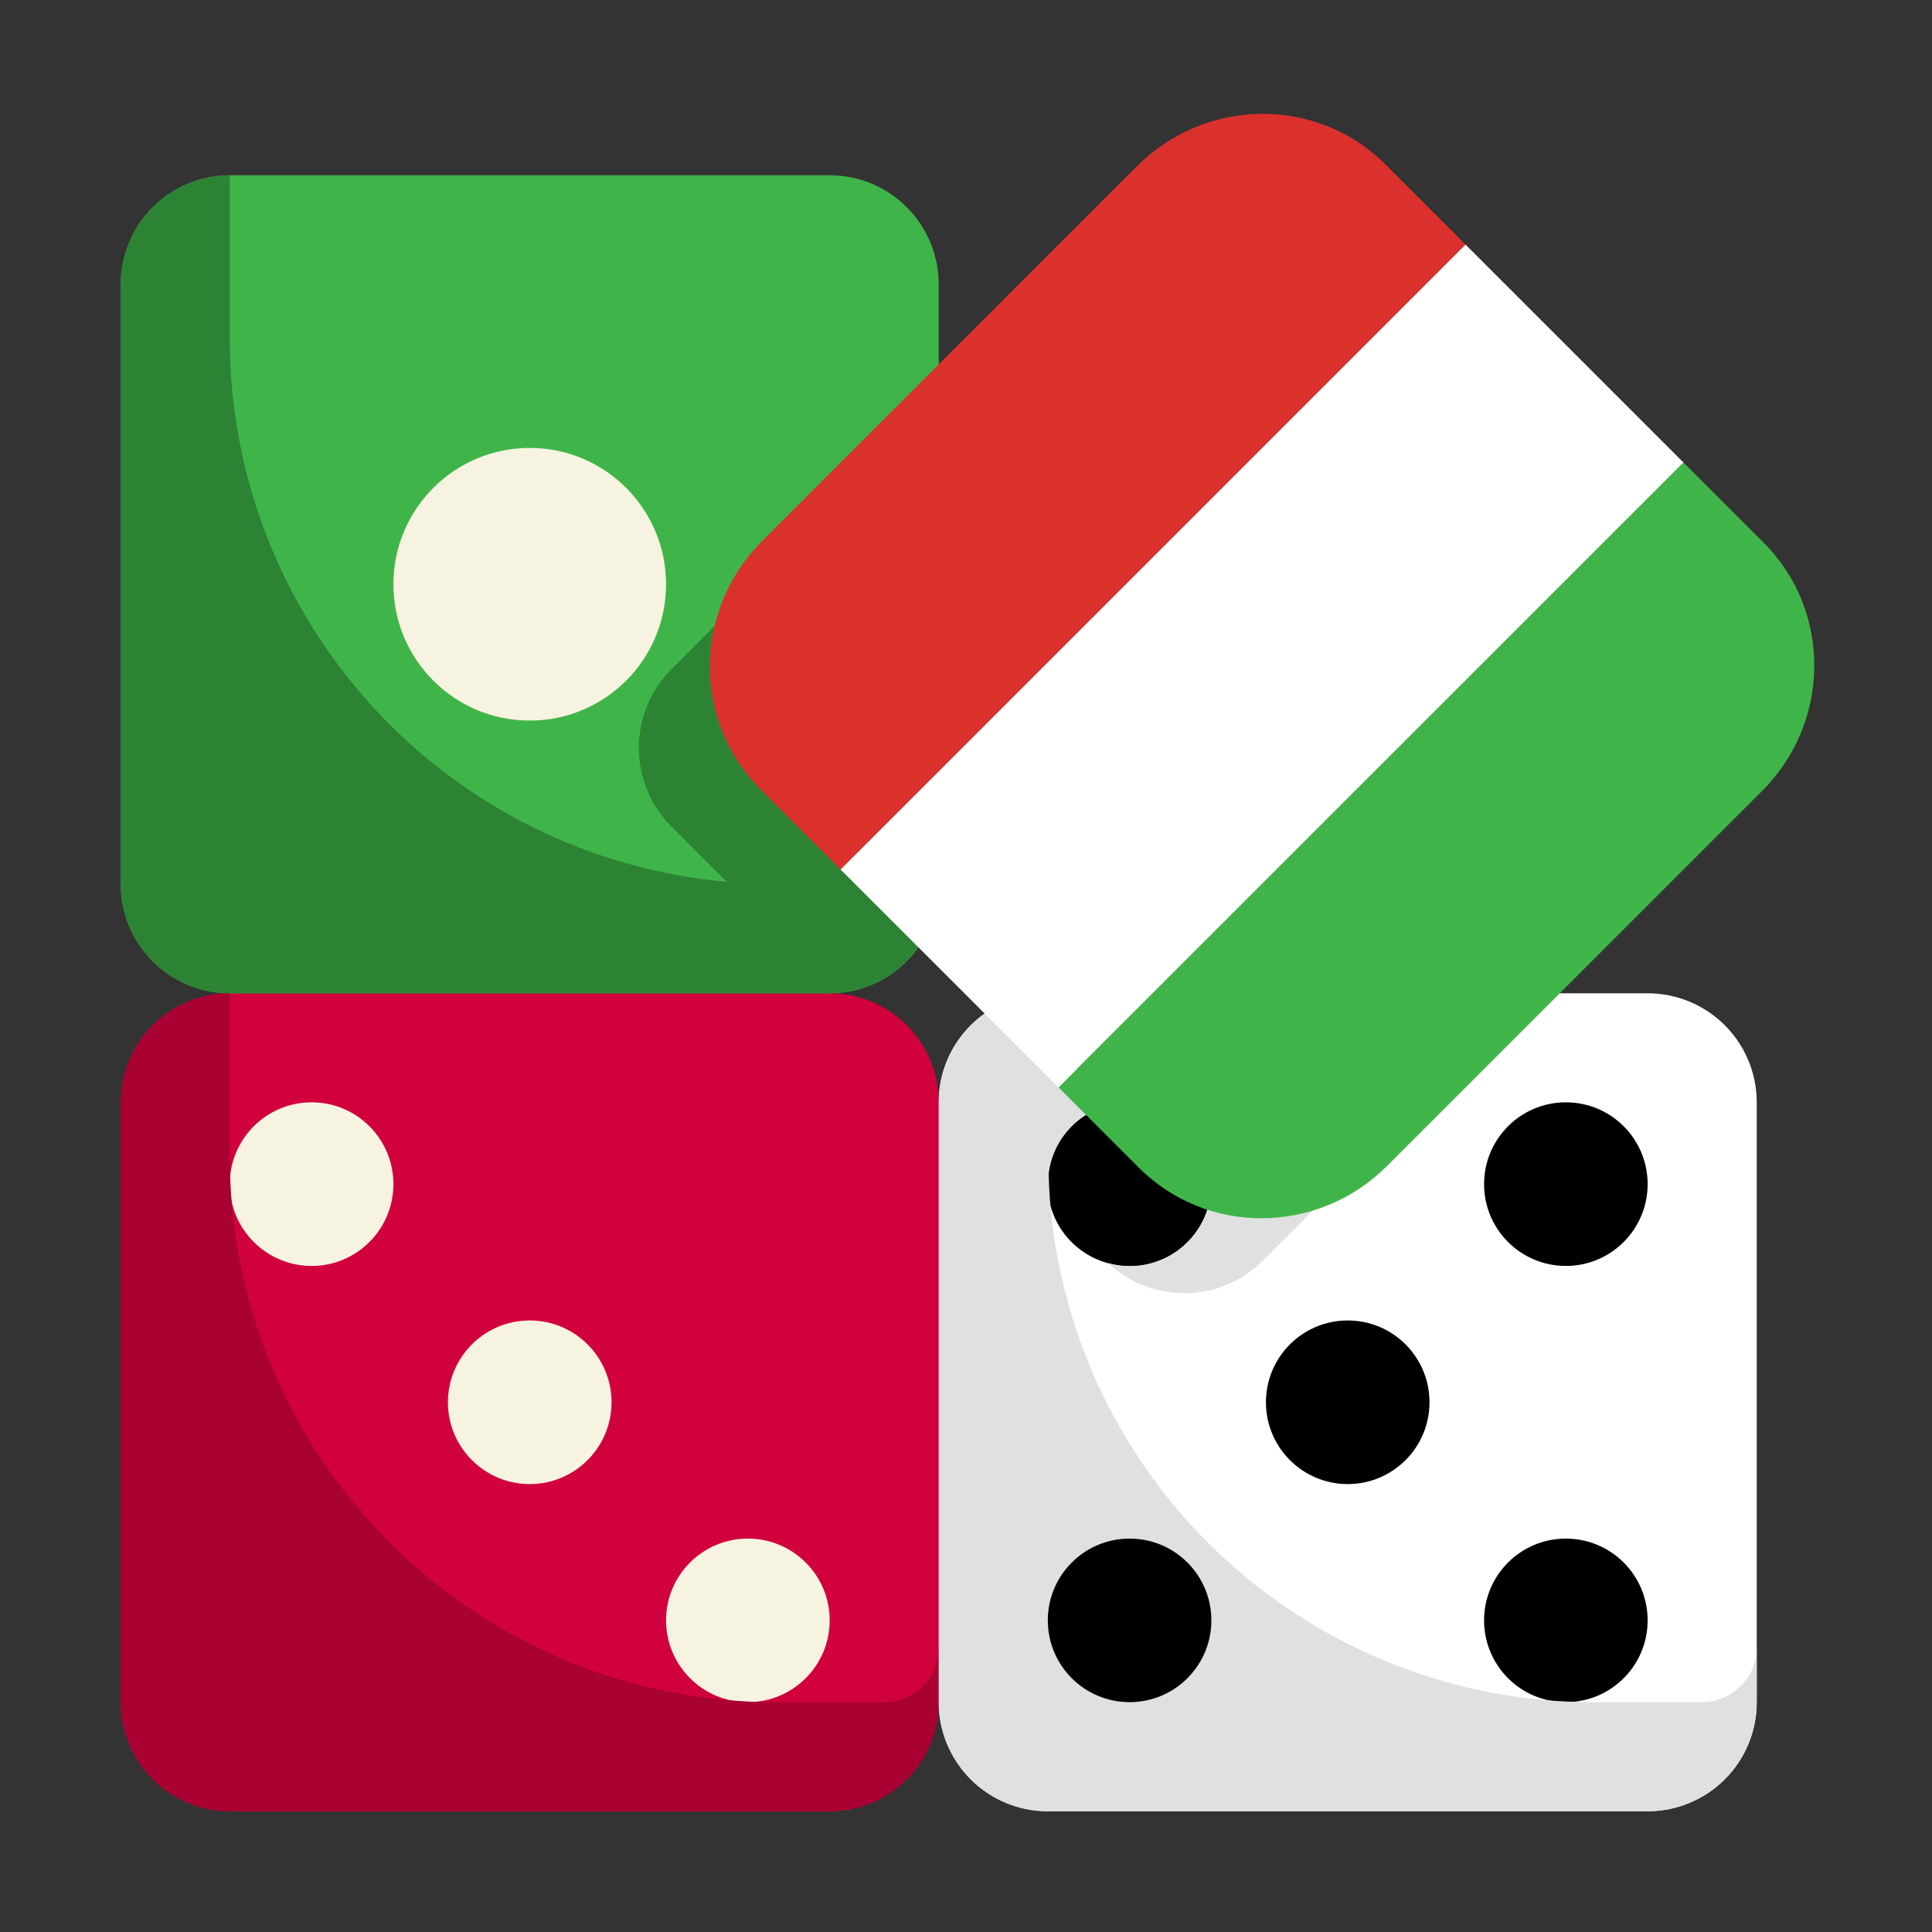 <svg width="32" height="32" viewBox="0 0 32 32" fill="none" xmlns="http://www.w3.org/2000/svg">
<rect x="0" y="0" width="32" height="32" fill="#333333" stroke="none"/>
<g clip-path="url(#clip0_1639_1815)">
<path d="M22.273 19.523L25.416 16.384L25.484 16.452H27.29C27.769 16.452 28.229 16.642 28.568 16.981C28.907 17.32 29.097 17.779 29.097 18.258V28.194C29.097 28.673 28.907 29.132 28.568 29.471C28.229 29.81 27.769 30 27.29 30H17.355C16.876 30 16.416 29.81 16.078 29.471C15.739 29.132 15.548 28.673 15.548 28.194V18.258C15.548 17.892 15.659 17.535 15.868 17.234C16.076 16.933 16.371 16.703 16.714 16.574L18.366 18.227L18.258 18.335C18.032 18.415 17.831 18.553 17.675 18.735C17.52 18.918 17.416 19.139 17.373 19.375C17.331 19.611 17.352 19.854 17.435 20.079C17.517 20.304 17.658 20.504 17.843 20.657C18.027 20.81 18.249 20.911 18.486 20.95C18.723 20.989 18.966 20.965 19.19 20.879C19.414 20.794 19.611 20.65 19.762 20.464C19.912 20.277 20.011 20.053 20.047 19.816C20.398 20.02 20.807 20.102 21.21 20.049C21.613 19.996 21.986 19.811 22.273 19.523Z" fill="white"/>
<path d="M15.548 18.258V28.194C15.548 28.673 15.358 29.132 15.019 29.471C14.681 29.81 14.221 30 13.742 30H3.806C3.327 30 2.868 29.81 2.529 29.471C2.19 29.132 2 28.673 2 28.194V18.258C2 17.779 2.19 17.32 2.529 16.981C2.868 16.642 3.327 16.452 3.806 16.452H13.742C14.221 16.452 14.681 16.642 15.019 16.981C15.358 17.32 15.548 17.779 15.548 18.258Z" fill="#D1013E"/>
<path d="M12.477 9.727C12.306 9.898 12.169 10.102 12.076 10.326C11.983 10.55 11.935 10.79 11.935 11.032C11.935 11.275 11.983 11.515 12.076 11.739C12.169 11.963 12.306 12.166 12.477 12.338L15.426 15.287C15.298 15.629 15.067 15.924 14.766 16.133C14.465 16.341 14.108 16.452 13.742 16.452H3.806C3.327 16.452 2.868 16.261 2.529 15.923C2.19 15.584 2 15.124 2 14.645V4.71C2 4.231 2.19 3.771 2.529 3.432C2.868 3.094 3.327 2.903 3.806 2.903H13.742C14.221 2.903 14.681 3.094 15.019 3.432C15.358 3.771 15.548 4.231 15.548 4.71V6.516L15.621 6.588L12.477 9.727Z" fill="#3FB549"/>
<path d="M8.774 11.935C10.021 11.935 11.032 10.924 11.032 9.677C11.032 8.43 10.021 7.419 8.774 7.419C7.527 7.419 6.516 8.43 6.516 9.677C6.516 10.924 7.527 11.935 8.774 11.935Z" fill="#F7F3E1"/>
<path d="M5.161 20.968C5.91 20.968 6.516 20.361 6.516 19.613C6.516 18.864 5.91 18.258 5.161 18.258C4.413 18.258 3.806 18.864 3.806 19.613C3.806 20.361 4.413 20.968 5.161 20.968Z" fill="#F7F3E1"/>
<path d="M8.774 24.581C9.522 24.581 10.129 23.974 10.129 23.226C10.129 22.477 9.522 21.871 8.774 21.871C8.026 21.871 7.419 22.477 7.419 23.226C7.419 23.974 8.026 24.581 8.774 24.581Z" fill="#F7F3E1"/>
<path d="M12.387 28.193C13.135 28.193 13.742 27.587 13.742 26.838C13.742 26.09 13.135 25.484 12.387 25.484C11.639 25.484 11.032 26.09 11.032 26.838C11.032 27.587 11.639 28.193 12.387 28.193Z" fill="#F7F3E1"/>
<path d="M25.936 28.193C26.684 28.193 27.29 27.587 27.29 26.838C27.29 26.09 26.684 25.484 25.936 25.484C25.187 25.484 24.581 26.09 24.581 26.838C24.581 27.587 25.187 28.193 25.936 28.193Z" fill="black"/>
<path d="M22.323 24.581C23.071 24.581 23.677 23.974 23.677 23.226C23.677 22.477 23.071 21.871 22.323 21.871C21.574 21.871 20.968 22.477 20.968 23.226C20.968 23.974 21.574 24.581 22.323 24.581Z" fill="black"/>
<path d="M19.663 19.523C19.776 19.638 19.905 19.737 20.047 19.816C20.011 20.053 19.912 20.277 19.762 20.463C19.611 20.65 19.414 20.794 19.19 20.879C18.966 20.965 18.723 20.989 18.486 20.95C18.25 20.911 18.027 20.81 17.843 20.657C17.658 20.504 17.517 20.304 17.435 20.079C17.352 19.854 17.331 19.611 17.373 19.375C17.416 19.139 17.52 18.918 17.675 18.735C17.831 18.552 18.032 18.414 18.258 18.335L18.366 18.227L19.663 19.523Z" fill="black"/>
<path d="M25.936 20.968C26.684 20.968 27.29 20.361 27.29 19.613C27.29 18.864 26.684 18.258 25.936 18.258C25.187 18.258 24.581 18.864 24.581 19.613C24.581 20.361 25.187 20.968 25.936 20.968Z" fill="black"/>
<path d="M14.645 28.194H12.839C10.443 28.194 8.146 27.242 6.452 25.548C4.758 23.854 3.806 21.557 3.806 19.161V16.452C3.327 16.452 2.868 16.642 2.529 16.981C2.19 17.32 2 17.779 2 18.258V28.194C2 28.673 2.19 29.132 2.529 29.471C2.868 29.81 3.327 30 3.806 30H13.742C14.221 30 14.681 29.81 15.019 29.471C15.358 29.132 15.548 28.673 15.548 28.194V27.29C15.548 27.53 15.453 27.76 15.284 27.929C15.114 28.098 14.885 28.194 14.645 28.194Z" fill="#A80132"/>
<path d="M22.273 19.523L20.918 20.877C20.632 21.166 20.258 21.351 19.855 21.404C19.452 21.457 19.043 21.375 18.692 21.171C18.568 21.101 18.454 21.016 18.353 20.918C18.469 20.951 18.589 20.967 18.71 20.968C19.034 20.968 19.347 20.852 19.592 20.641C19.838 20.429 19.999 20.137 20.046 19.816C20.398 20.02 20.807 20.102 21.21 20.049C21.613 19.996 21.986 19.811 22.273 19.523Z" fill="#E0E0E0"/>
<path d="M20.046 19.817C19.999 20.137 19.838 20.43 19.592 20.641C19.347 20.853 19.034 20.969 18.71 20.968C18.589 20.968 18.469 20.951 18.353 20.918C18.337 20.906 18.322 20.892 18.308 20.878L17.409 19.979C17.373 19.86 17.354 19.737 17.355 19.613C17.354 19.333 17.441 19.059 17.602 18.83C17.764 18.601 17.993 18.428 18.258 18.335L18.366 18.227L19.663 19.523C19.776 19.639 19.905 19.737 20.046 19.817Z" fill="black"/>
<path d="M28.194 28.194H26.387C24.121 28.193 21.938 27.341 20.271 25.805C18.605 24.27 17.577 22.163 17.392 19.905C17.398 19.929 17.402 19.955 17.409 19.979L17.392 19.895C17.38 19.743 17.373 19.59 17.369 19.437C17.4 19.189 17.5 18.954 17.657 18.759C17.814 18.565 18.022 18.418 18.258 18.335L18.366 18.226L16.714 16.573C16.371 16.702 16.076 16.933 15.868 17.234C15.659 17.535 15.548 17.892 15.548 18.258V28.194C15.548 28.673 15.739 29.132 16.078 29.471C16.416 29.81 16.876 30 17.355 30H27.29C27.769 30 28.229 29.81 28.568 29.471C28.907 29.132 29.097 28.673 29.097 28.194V27.29C29.096 27.53 29.001 27.759 28.831 27.928C28.662 28.097 28.433 28.193 28.194 28.194Z" fill="#E0E0E0"/>
<path d="M15.426 15.287L14.776 14.636L12.477 12.338C12.133 11.995 11.938 11.531 11.935 11.045C11.931 10.56 12.12 10.092 12.459 9.745L11.123 11.082C10.951 11.253 10.815 11.457 10.722 11.681C10.629 11.905 10.581 12.145 10.581 12.387C10.581 12.63 10.629 12.87 10.722 13.094C10.815 13.318 10.951 13.521 11.123 13.692L12.035 14.605C9.788 14.405 7.697 13.371 6.174 11.707C4.651 10.043 3.806 7.869 3.806 5.613V2.903C3.327 2.903 2.868 3.094 2.529 3.432C2.19 3.771 2 4.231 2 4.71V14.645C2 15.124 2.19 15.584 2.529 15.923C2.868 16.261 3.327 16.452 3.806 16.452H13.742C13.787 16.452 13.829 16.445 13.872 16.442L13.877 16.447L13.886 16.44C14.226 16.414 14.552 16.292 14.824 16.087C15.097 15.883 15.306 15.605 15.426 15.287Z" fill="#2D8334"/>
<path d="M18.71 28.193C19.458 28.193 20.064 27.587 20.064 26.838C20.064 26.09 19.458 25.484 18.71 25.484C17.961 25.484 17.355 26.09 17.355 26.838C17.355 27.587 17.961 28.193 18.71 28.193Z" fill="black"/>
<path d="M12.596 13.074C11.468 11.946 11.48 10.105 12.623 8.962L18.834 2.751C19.977 1.608 21.819 1.595 22.947 2.723L24.274 4.051L13.923 14.402L12.596 13.074Z" fill="#DB312D"/>
<path d="M13.923 14.402L24.274 4.051L27.885 7.662L17.534 18.012L13.923 14.402Z" fill="white"/>
<path d="M17.534 18.012L27.885 7.662L29.212 8.989C30.34 10.117 30.328 11.959 29.185 13.102L22.974 19.312C21.831 20.456 19.99 20.468 18.862 19.34L17.534 18.012Z" fill="#3FB549"/>
</g>
<defs>
<clipPath id="clip0_1639_1815">
<rect width="32" height="32" fill="white"/>
</clipPath>
</defs>
</svg>
